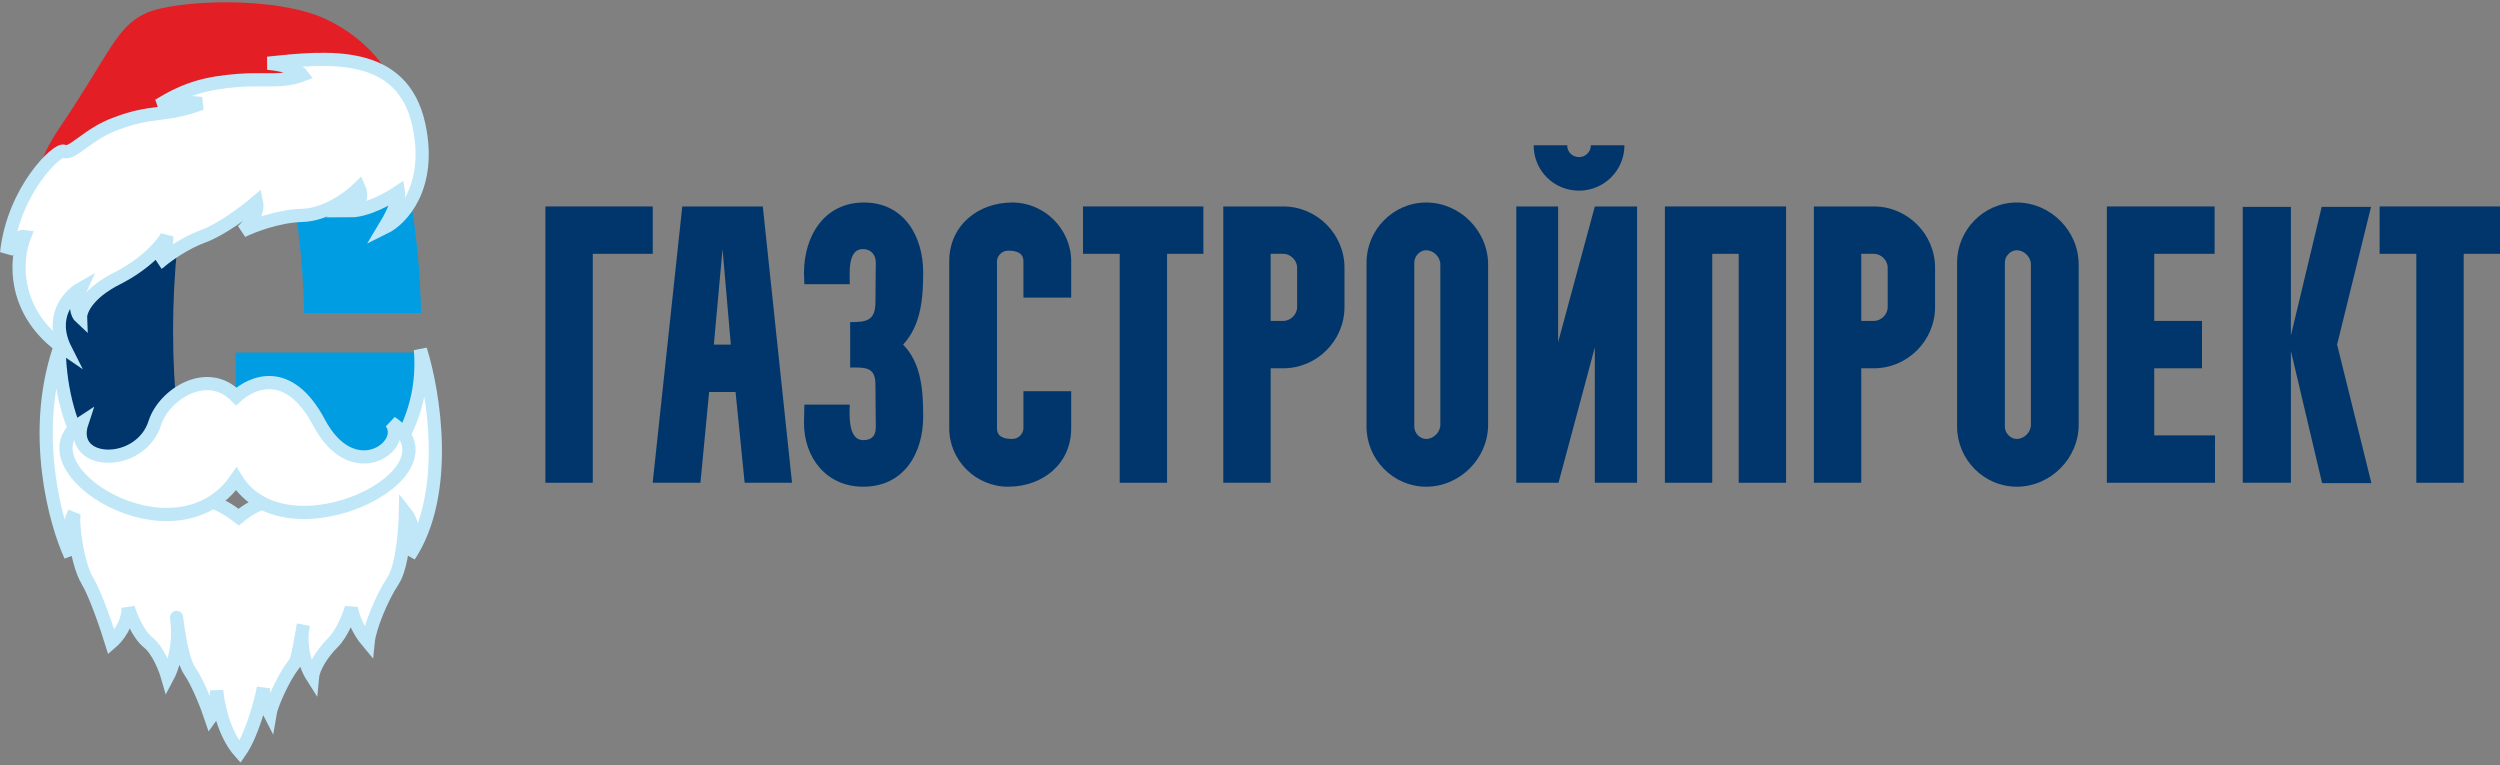 <?xml version="1.0" encoding="UTF-8"?> <svg xmlns="http://www.w3.org/2000/svg" width="379" height="116" viewBox="0 0 379 116" fill="none"><rect x="0" y="0" width="379" height="116" fill="#808080" stroke="none"/><path d="M63.833 53.439C63.833 56.265 63.604 59.04 63.323 61.715C61.311 82.718 54.025 98.32 45.337 98.32C42.051 98.32 38.969 96.07 36.294 92.144C40.675 85.493 43.936 74.642 45.185 61.715H35.708V53.439H63.833Z" fill="#009DE2"></path><path d="M41.403 98.149C42.429 98.644 43.549 98.906 44.684 98.918H26.627C16.444 98.918 8.181 77.044 8.181 50.16C8.181 23.277 16.444 1.378 26.627 1.378H44.684C43.547 1.378 42.426 1.641 41.403 2.147C39.048 3.421 37.068 5.313 35.667 7.627C35.516 7.833 35.378 8.048 35.254 8.272C29.859 16.779 26.238 32.378 26.238 50.16C26.238 67.942 29.859 83.517 35.254 92.024C35.254 92.247 35.522 92.445 35.667 92.668C37.075 94.977 39.053 96.867 41.403 98.149Z" fill="#00366B"></path><path d="M63.833 47.455C63.31 22.131 55.396 1.976 45.74 1.976C42.529 1.976 39.518 4.213 36.904 8.115C42.156 16.216 45.764 30.73 46.113 47.455H63.833Z" fill="#009DE2"></path><path d="M89.864 73.187H82.683V31.298H98.959V38.479H89.864V73.187Z" fill="#00366B"></path><path d="M106.186 73.187H98.945L103.433 31.298H115.641L120.069 73.187H112.888L111.512 59.423H107.502L106.186 73.187ZM109.537 37.761L108.22 52.242H110.793L109.537 37.761Z" fill="#00366B"></path><path d="M121.883 64.091L121.943 61.338H128.825C128.765 63.014 128.585 66.724 130.859 66.724C132.116 66.724 132.774 66.126 132.774 64.749L132.714 58.227C132.714 55.833 131.338 55.713 129.603 55.713C129.363 55.713 129.124 55.713 128.885 55.713V48.831C131.158 48.831 132.714 48.712 132.714 45.899L132.774 39.736C132.714 38.419 131.877 37.761 130.799 37.761C128.466 37.761 128.825 41.411 128.825 43.087H121.943L121.883 41.411C121.883 35.786 124.935 30.7 130.979 30.7C137.023 30.7 139.955 35.786 139.955 41.291C139.955 45.121 139.656 49.31 136.903 52.242C139.716 55.055 139.955 59.363 139.955 63.133C139.955 68.758 137.023 73.785 130.859 73.785C125.294 73.785 121.883 69.417 121.883 64.091Z" fill="#00366B"></path><path d="M143.902 64.929V39.616C143.902 34.17 148.27 30.7 153.476 30.7C158.383 30.7 162.393 34.769 162.393 39.616V45.121H155.152V39.616C155.152 38.24 153.955 38 152.818 38C151.92 38 151.143 38.778 151.143 39.616V64.929C151.143 66.305 152.339 66.544 153.476 66.544C154.374 66.544 155.152 65.766 155.152 64.929V59.304H162.393V64.929C162.393 70.374 158.024 73.785 152.818 73.785C147.911 73.785 143.902 69.776 143.902 64.929Z" fill="#00366B"></path><path d="M169.746 38.479H164.181V31.298H182.432V38.479H176.927V73.187H169.746V38.479Z" fill="#00366B"></path><path d="M192.633 73.187H185.452V31.298H194.548C199.635 31.298 203.823 35.487 203.823 40.573V46.557C203.823 51.644 199.635 55.833 194.548 55.833H192.633V73.187ZM192.633 38.479V48.652H194.548C195.625 48.652 196.643 47.694 196.643 46.557V40.573C196.643 39.436 195.625 38.479 194.548 38.479H192.633Z" fill="#00366B"></path><path d="M207.165 64.689V39.795C207.165 34.829 211.234 30.7 216.201 30.7C221.347 30.7 225.596 35.008 225.596 40.095V64.39C225.596 69.477 221.347 73.785 216.201 73.785C211.234 73.785 207.165 69.656 207.165 64.689ZM216.201 37.94C215.243 37.94 214.405 38.838 214.405 39.795V64.689C214.405 65.647 215.243 66.544 216.201 66.544C217.338 66.544 218.355 65.527 218.355 64.39V40.095C218.355 38.958 217.338 37.94 216.201 37.94Z" fill="#00366B"></path><path d="M229.868 73.187V31.298H236.211V51.883L241.776 31.298H248.179V73.187H241.776V52.661L236.271 73.187H229.868ZM232.501 22.023H237.587C237.587 23.04 238.365 23.818 239.382 23.818C240.34 23.818 241.178 23.04 241.178 22.023H246.264C246.264 25.853 243.152 28.904 239.382 28.904C235.553 28.904 232.501 25.853 232.501 22.023Z" fill="#00366B"></path><path d="M252.397 73.187V31.298H270.768V73.187H263.587V38.479H259.578V73.187H252.397Z" fill="#00366B"></path><path d="M282.165 73.187H274.984V31.298H284.08C289.167 31.298 293.356 35.487 293.356 40.573V46.557C293.356 51.644 289.167 55.833 284.08 55.833H282.165V73.187ZM282.165 38.479V48.652H284.08C285.157 48.652 286.175 47.694 286.175 46.557V40.573C286.175 39.436 285.157 38.479 284.08 38.479H282.165Z" fill="#00366B"></path><path d="M296.697 64.689V39.795C296.697 34.829 300.766 30.7 305.733 30.7C310.879 30.7 315.128 35.008 315.128 40.095V64.39C315.128 69.477 310.879 73.785 305.733 73.785C300.766 73.785 296.697 69.656 296.697 64.689ZM305.733 37.94C304.775 37.94 303.938 38.838 303.938 39.795V64.689C303.938 65.647 304.775 66.544 305.733 66.544C306.87 66.544 307.887 65.527 307.887 64.39V40.095C307.887 38.958 306.87 37.94 305.733 37.94Z" fill="#00366B"></path><path d="M319.4 31.298H335.736V38.479H326.581V48.652H333.822V55.833H326.581V66.006H335.796V73.187H319.4V31.298Z" fill="#00366B"></path><path d="M340.001 31.358H347.301V50.866L351.969 31.358H359.449L354.303 52.242L359.509 73.246H352.029L347.301 53.2V73.187H340.001V31.358Z" fill="#00366B"></path><path d="M366.314 38.479H360.749V31.298H379V38.479H373.495V73.187H366.314V38.479Z" fill="#00366B"></path><path d="M63.736 53C65.772 59.471 68.282 74.784 62.042 84.269C63.397 81.301 62.221 78.658 61.463 77.708C61.418 80.272 60.981 85.925 59.591 88.025C57.853 90.65 56.025 95.13 55.802 97.392C54.055 95.329 53.38 93.033 53.262 92.143C52.905 93.335 51.853 96.053 50.498 97.392C48.804 99.067 47.512 101.239 47.378 102.642C46.133 100.685 45.54 97.92 45.858 95.505C44.854 101.169 45.01 99.914 43.857 101.691C42.653 103.547 41.138 106.895 40.915 108.253C40.024 106.551 39.89 104.889 39.934 104.271C39.519 106.413 38.223 111.357 36.369 114C33.917 111.24 33.026 106.714 32.848 104.678C32.776 107.067 32.224 108.389 31.956 108.751C31.436 107.197 30.066 103.61 28.747 101.691C27.573 99.984 26.918 94.927 26.783 93.756C26.803 93.95 26.834 94.264 26.875 94.723C27.196 98.27 26.028 101.48 25.404 102.642C25.047 101.39 23.96 98.587 22.462 97.392C20.965 96.198 19.818 93.395 19.431 92.143C19.431 94.605 17.738 96.668 16.891 97.392C16.192 95.13 14.484 90.089 13.236 88.025C11.676 85.446 10.873 79.02 11.275 77.708C10.027 80.169 10.368 83.108 10.695 84.269C8.348 79.171 4.714 65.779 8.957 53C9.313 66.078 15.509 74.45 21.972 75.717C28.435 76.984 30.129 73.725 36.191 78.386C41.985 73.59 46.398 76.712 50.899 75.717C55.401 74.721 64.85 66.123 63.736 53Z" fill="white"></path><path d="M63.736 53C65.772 59.471 68.282 74.784 62.042 84.269C63.397 81.301 62.221 78.658 61.463 77.708C61.418 80.272 60.981 85.925 59.591 88.025C57.853 90.65 56.025 95.13 55.802 97.392C54.055 95.329 53.38 93.033 53.262 92.143C52.905 93.335 51.853 96.053 50.498 97.392C48.804 99.067 47.512 101.239 47.378 102.642C45.996 100.47 45.417 97.302 45.996 94.723C44.837 101.284 45.06 99.836 43.857 101.691C42.653 103.547 41.138 106.895 40.915 108.253C40.024 106.551 39.89 104.889 39.934 104.271C39.519 106.413 38.223 111.357 36.369 114C33.917 111.24 33.026 106.714 32.848 104.678C32.776 107.067 32.224 108.389 31.956 108.751C31.436 107.197 30.066 103.61 28.747 101.691C27.098 99.293 26.474 90.288 26.875 94.723C27.196 98.27 26.028 101.48 25.404 102.642C25.047 101.39 23.96 98.587 22.462 97.392C20.965 96.198 19.818 93.395 19.431 92.143C19.431 94.605 17.738 96.668 16.891 97.392C16.192 95.13 14.484 90.089 13.236 88.025C11.676 85.446 10.873 79.02 11.275 77.708C10.027 80.169 10.368 83.108 10.695 84.269C8.348 79.171 4.714 65.779 8.957 53C9.313 66.078 15.509 74.45 21.972 75.717C28.435 76.984 30.129 73.725 36.191 78.386C41.985 73.59 46.398 76.712 50.899 75.717C55.401 74.721 64.85 66.123 63.736 53Z" stroke="#BFE7F7" stroke-width="2"></path><path d="M48.354 64.039C43.714 55.297 38.077 58.026 35.816 60.097C31.443 55.597 24.917 59.754 23.501 64.039C21.36 71.024 10.205 70.704 12.436 64.039C2.307 70.605 26.446 86.194 35.816 72.61C43.491 85.08 70.574 71.581 59.286 64.039C61.944 67.553 53.54 73.81 48.354 64.039Z" fill="white" stroke="#BFE7F7" stroke-width="2"></path><path d="M9.348 19.808C3.284 28.749 6.822 33.345 9.348 34.526C43.025 38.461 43.635 16.581 59.929 17.447C60.583 13.63 56.993 7.199 49.5 3.5C42.007 -0.199 26.688 0.486 22.331 2.454C17.975 4.422 16.929 8.632 9.348 19.808Z" fill="#E31E24" stroke="#E31E24"></path><path d="M63.52 19.037C65.504 28.405 60.858 33.263 58.288 34.521C59.075 33.224 60.601 30.327 60.412 29.113C59.022 30.06 55.62 31.953 53.133 31.953C53.894 31.512 55.219 30.202 54.432 28.491C53.081 29.839 49.466 32.56 45.815 32.653C42.164 32.747 38.234 34.274 36.726 35.026C37.605 34.274 39.268 32.342 38.89 30.63C37.382 31.927 33.641 34.785 30.745 35.843C28.11 36.806 25.58 38.594 24.375 39.582C24.257 39.721 24.147 39.807 24.057 39.85C24.149 39.77 24.255 39.68 24.375 39.582C24.784 39.097 25.276 37.974 25.276 35.843C24.634 37.023 22.223 39.952 17.722 42.224C13.221 44.496 12.174 47.113 12.214 48.137C11.741 47.709 11.08 46.239 12.214 43.78C10.417 44.804 7.445 48.083 9.931 53C1.685 47.429 2.351 39.241 3.715 35.843C3.243 35.766 2.039 36.155 1 38.333C2.07 28.685 8.811 22.432 9.695 22.927C10.876 23.589 13.394 20.204 17.643 18.726C22.955 16.664 25.198 17.714 30.509 15.691C29.408 15.536 28.306 15.458 24.057 15.964C28.109 13.474 31.139 12.579 36.136 12.19C40.137 11.878 42.746 12.54 45.815 11.373C45.461 10.893 43.918 9.863 40.582 9.583C49.553 8.65 61.042 7.327 63.52 19.037Z" fill="white" stroke="#BFE7F7" stroke-width="2"></path></svg> 